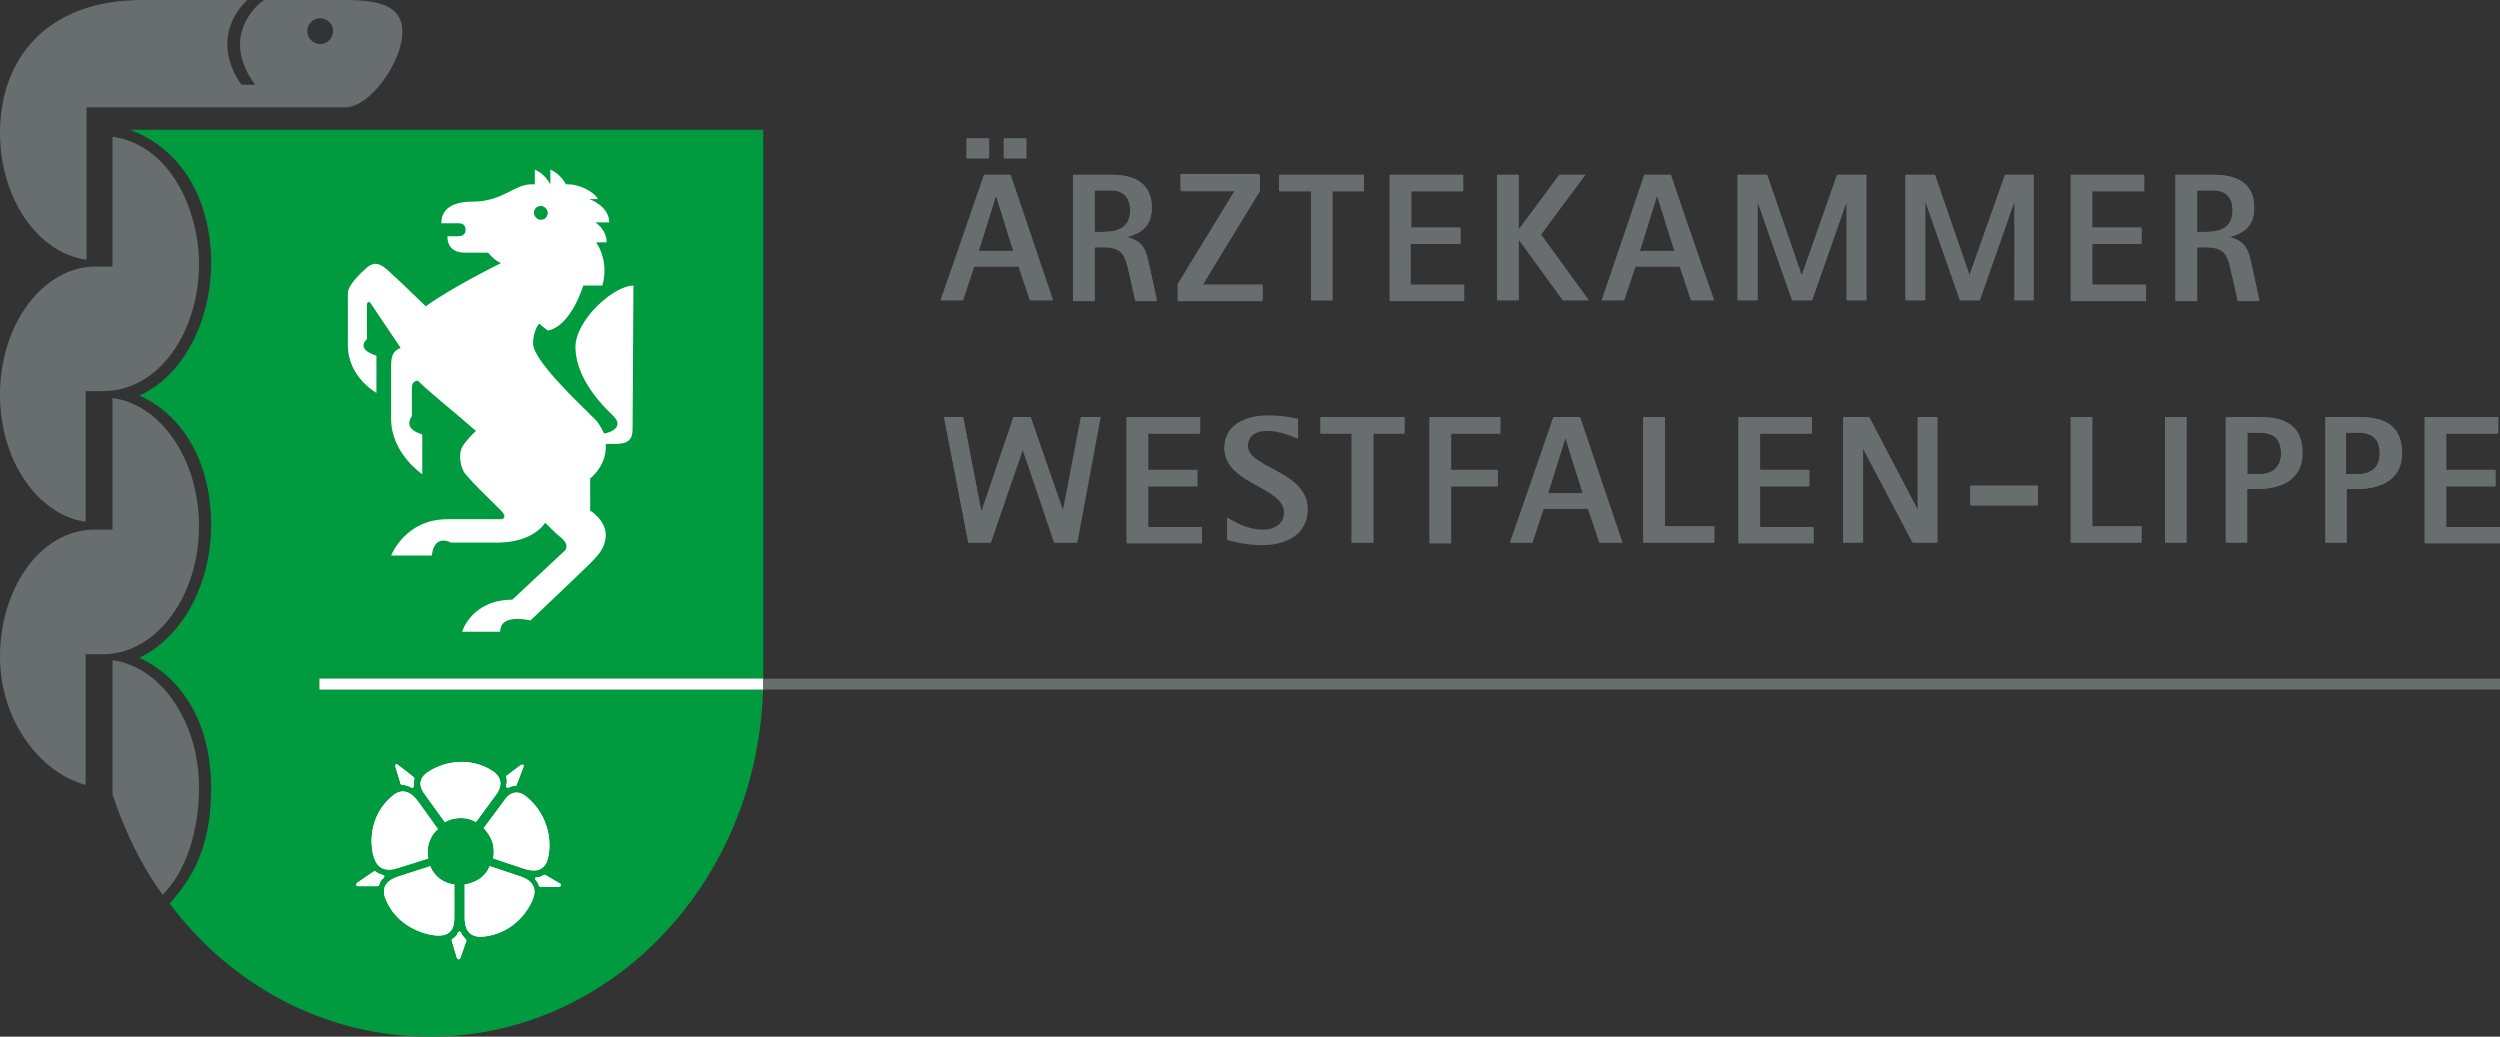 <?xml version="1.0" encoding="utf-8"?>
<!-- Generator: Adobe Illustrator 27.6.1, SVG Export Plug-In . SVG Version: 6.00 Build 0)  -->
<svg version="1.1" id="Ebene_1" xmlns="http://www.w3.org/2000/svg" xmlns:xlink="http://www.w3.org/1999/xlink" x="0px" y="0px"
	 viewBox="0 0 288.9 119.8" style="enable-background:new 0 0 288.9 119.8;" xml:space="preserve">
<rect x="0" y="0" width="288.9" height="119.8" fill="#333333" stroke="none"/>
<style type="text/css">
	.st0{fill:#686D6E;}
	.st1{fill:#009B3E;}
	.st2{fill:#FFFFFF;}
	.st3{fill-rule:evenodd;clip-rule:evenodd;fill:#686D6E;}
</style>
<polygon points="288.9,79.7 88.2,79.7 88.2,78.9 88.2,78.4 288.9,78.4 288.9,79.7 "/>
<polygon class="st0" points="288.9,79.7 88.2,79.7 88.2,78.9 88.2,78.4 288.9,78.4 288.9,79.7 "/>
<path class="st1" d="M88.2,78.9c-0.3,22.7-17.4,40.9-38.5,40.9c-12.1,0-23-5.9-30.1-15.4c3.5-3.8,4.8-7.9,4.8-13.4
	c0-6.7-2.8-12.4-8.3-15c4.9-2.3,8.3-8.4,8.3-15.3c0-6.7-2.8-12.5-8.3-15c5.2-2.3,8.3-8.8,8.3-15.3c0-6.9-3.1-13.1-9.4-15.4l73.2,0
	V78.9L88.2,78.9z"/>
<path class="st2" d="M45.7,88.6c-0.1-0.2,0.1-0.4,0.3-0.2l1.8,1.4c0,0,0.1,0.2,0.1,0.2c-0.1,0.2-0.1,0.5-0.1,0.8
	c0,0.2-0.1,0.3-0.3,0.2c-0.3-0.2-0.7-0.3-1-0.3c-0.1,0-0.2-0.1-0.2-0.1L45.7,88.6L45.7,88.6z M41.4,102.4c-0.3,0-0.3-0.2-0.1-0.4
	l1.9-1.3c0.1,0,0.2,0,0.2,0c0.2,0.2,0.5,0.3,0.8,0.4c0.2,0,0.3,0.2,0.1,0.4c-0.3,0.2-0.4,0.5-0.5,0.8c0,0.1-0.1,0.1-0.2,0.1
	L41.4,102.4L41.4,102.4z M53.2,110.7c-0.1,0.2-0.3,0.2-0.4,0l-0.6-2c0-0.1,0-0.2,0.1-0.2c0.3-0.2,0.5-0.4,0.6-0.7
	c0.1-0.2,0.3-0.2,0.4,0c0.1,0.3,0.3,0.5,0.5,0.7c0,0,0.1,0.2,0.1,0.2L53.2,110.7L53.2,110.7z M64.7,102.1c0.2,0.1,0.1,0.4-0.1,0.4
	l-2.1,0c-0.1,0-0.2-0.1-0.2-0.1c-0.1-0.3-0.2-0.5-0.4-0.7c-0.1-0.2-0.1-0.3,0.1-0.3c0.3,0,0.6-0.1,0.8-0.3c0,0,0.2,0,0.2,0
	L64.7,102.1L64.7,102.1z M59.7,90.7c0,0.1-0.1,0.1-0.2,0.1c-0.2,0-0.5,0.1-0.7,0.2c-0.2,0.1-0.3,0-0.3-0.2c0.1-0.4,0.1-0.7,0-1
	c0-0.1,0-0.2,0.1-0.2l1.6-1.2c0.2-0.1,0.4,0,0.3,0.2L59.7,90.7L59.7,90.7z"/>
<path class="st2" d="M45.7,88.6c-0.1-0.2,0.1-0.4,0.3-0.2l1.8,1.4c0,0,0.1,0.2,0.1,0.2c-0.1,0.2-0.1,0.5-0.1,0.8
	c0,0.2-0.1,0.3-0.3,0.2c-0.3-0.2-0.7-0.3-1-0.3c-0.1,0-0.2-0.1-0.2-0.1L45.7,88.6L45.7,88.6z M41.4,102.4c-0.3,0-0.3-0.2-0.1-0.4
	l1.9-1.3c0.1,0,0.2,0,0.2,0c0.2,0.2,0.5,0.3,0.8,0.4c0.2,0,0.3,0.2,0.1,0.4c-0.3,0.2-0.4,0.5-0.5,0.8c0,0.1-0.1,0.1-0.2,0.1
	L41.4,102.4L41.4,102.4z M53.2,110.7c-0.1,0.2-0.3,0.2-0.4,0l-0.6-2c0-0.1,0-0.2,0.1-0.2c0.3-0.2,0.5-0.4,0.6-0.7
	c0.1-0.2,0.3-0.2,0.4,0c0.1,0.3,0.3,0.5,0.5,0.7c0,0,0.1,0.2,0.1,0.2L53.2,110.7L53.2,110.7z M64.7,102.1c0.2,0.1,0.1,0.4-0.1,0.4
	l-2.1,0c-0.1,0-0.2-0.1-0.2-0.1c-0.1-0.3-0.2-0.5-0.4-0.7c-0.1-0.2-0.1-0.3,0.1-0.3c0.3,0,0.6-0.1,0.8-0.3c0,0,0.2,0,0.2,0
	L64.7,102.1L64.7,102.1z M59.7,90.7c0,0.1-0.1,0.1-0.2,0.1c-0.2,0-0.5,0.1-0.7,0.2c-0.2,0.1-0.3,0-0.3-0.2c0.1-0.4,0.1-0.7,0-1
	c0-0.1,0-0.2,0.1-0.2l1.6-1.2c0.2-0.1,0.4,0,0.3,0.2L59.7,90.7L59.7,90.7z"/>
<path class="st2" d="M50.3,108.1c-2.4-0.3-4.6-1.7-5.6-3.9c-0.6-1.2-0.5-2.3,1.3-2.9l3.7-1.2c0.5,1.2,1.6,2,2.8,2.1l0,3.9
	C52.5,107.8,51.6,108.2,50.3,108.1L50.3,108.1z"/>
<path class="st2" d="M50.3,108.1c-2.4-0.3-4.6-1.7-5.6-3.9c-0.6-1.2-0.5-2.3,1.3-2.9l3.7-1.2c0.5,1.2,1.6,2,2.8,2.1l0,3.9
	C52.5,107.8,51.6,108.2,50.3,108.1L50.3,108.1z"/>
<path class="st2" d="M61.5,104.1c-1,2.2-3,3.8-5.4,4.1c-1.3,0.2-2.4-0.2-2.4-2.1l0-3.9c0.3,0,0.5-0.1,0.8-0.2c1-0.3,1.7-1,2.1-1.9
	l3.6,1.2C61.9,101.9,62,103,61.5,104.1L61.5,104.1z"/>
<path class="st2" d="M61.5,104.1c-1,2.2-3,3.8-5.4,4.1c-1.3,0.2-2.4-0.2-2.4-2.1l0-3.9c0.3,0,0.5-0.1,0.8-0.2c1-0.3,1.7-1,2.1-1.9
	l3.6,1.2C61.9,101.9,62,103,61.5,104.1L61.5,104.1z"/>
<path class="st2" d="M61.1,92.3c1.8,1.6,2.7,4.1,2.3,6.5c-0.2,1.3-0.9,2.2-2.8,1.6l-3.6-1.2c0.1-0.6,0.1-1.3-0.1-1.9
	c-0.2-0.6-0.6-1.2-1-1.6l2.3-3.1C59.1,91.2,60.2,91.4,61.1,92.3L61.1,92.3z"/>
<path class="st2" d="M61.1,92.3c1.8,1.6,2.7,4.1,2.3,6.5c-0.2,1.3-0.9,2.2-2.8,1.6l-3.6-1.2c0.1-0.6,0.1-1.3-0.1-1.9
	c-0.2-0.6-0.6-1.2-1-1.6l2.3-3.1C59.1,91.2,60.2,91.4,61.1,92.3L61.1,92.3z"/>
<path class="st2" d="M49.8,89c2.1-1.2,4.7-1.3,6.8-0.1c1.1,0.6,1.8,1.6,0.6,3.1L55,95c-0.8-0.5-1.9-0.6-2.9-0.3
	c-0.3,0.1-0.5,0.2-0.7,0.3l-2.3-3.2C48.1,90.5,48.7,89.6,49.8,89L49.8,89z"/>
<path class="st2" d="M49.8,89c2.1-1.2,4.7-1.3,6.8-0.1c1.1,0.6,1.8,1.6,0.6,3.1L55,95c-0.8-0.5-1.9-0.6-2.9-0.3
	c-0.3,0.1-0.5,0.2-0.7,0.3l-2.3-3.2C48.1,90.5,48.7,89.6,49.8,89L49.8,89z"/>
<path class="st2" d="M43.1,98.7c-0.5-2.4,0.2-4.9,2-6.5c0.9-0.9,2-1.2,3.2,0.4l2.3,3.2c-0.9,0.8-1.4,2.1-1.1,3.4l-3.8,1.2
	C44,100.8,43.4,99.9,43.1,98.7L43.1,98.7z"/>
<path class="st2" d="M43.1,98.7c-0.5-2.4,0.2-4.9,2-6.5c0.9-0.9,2-1.2,3.2,0.4l2.3,3.2c-0.9,0.8-1.4,2.1-1.1,3.4l-3.8,1.2
	C44,100.8,43.4,99.9,43.1,98.7L43.1,98.7z"/>
<path class="st2" d="M61.7,24.6c0,0.4,0.4,0.8,0.8,0.8c0.5,0,0.8-0.4,0.8-0.8c0-0.4-0.4-0.8-0.8-0.8C62,23.8,61.7,24.2,61.7,24.6
	L61.7,24.6z M69.8,50.1c0.8-0.1,2.4-0.8,1-2.1c-2-1.9-4.3-4.8-4.3-7.9c0-3.1,4.4-7.1,6.7-7.1l-0.1,16.6c0,1.2-0.5,1.7-2,1.7
	c-0.5,0-0.9,0-1.1,0c0.1,1.3-0.4,2.8-1.8,4l0,3.7c0,0,1.8,1.1,1.8,2.8c0,1.6-1,2.5-2,3.5c-1,1-6.7,6.4-6.7,6.4s-3.5-0.9-3.5,1.3
	l-4.4,0c0,0,1.1-3.7,5.8-3.7l6.1-5.7c0,0,0.6-0.6-0.5-1.5c-0.4-0.3-1.1-1-1.8-1.7c-0.1,0.2-1.5,2.3-5.5,2.3l-5.4,0
	c0,0-1.9-1.1-2.2,1.5l-4.7,0c0,0,1.6-4.2,6.5-4.2l6,0c0,0,1.4,0.1-0.1-1.3c-1.8-1.8-2.6-2.5-3.8-3.9c-0.6-0.7-0.9-2.4-0.3-3.3
	c0.7-1,1.4-1.6,1.4-1.6l0.1-0.1c-3.2-2.8-5.3-4.4-6.7-5.8c-0.4,0-0.7,0.2-0.7,0.9l0,3.2c0,0-1.2,1.4,1.2,2.1l0,4.6
	c0,0-3.6-2.4-3.6-6.4l0-6c0-1.1,0.1-1.8,1.1-2.2L42.8,35c-0.2-0.2-0.4-0.1-0.4,0.3l0,3.9c0,0-1.4,1.1,1.1,1.9l0,4.3
	c0,0-3.3-1.8-3.3-5.5l0-6c0-0.8,1-1.9,2-2.8c1-1,1.8-0.7,2.9,0.4c0.7,0.6,3.6,3.4,4.1,3.9c3-2.2,8.7-5,8.7-5c-0.5-0.2-1-0.6-1.5-1.2
	l-2.7,0c-0.5,0-2-0.1-2-1.9l1.2,0c0.5,0,0.9-0.2,0.9-0.7c0-0.7-0.4-0.8-0.9-0.8l-1.9,0c0-0.6,0.1-2.5,3.6-2.5c3.5,0,4.8-2,6.8-2
	l0.4,0l0-1.7c0,0,1.1,0.4,1.8,1.7l0-1.7c0,0,1.1,0.4,1.8,1.7l0.3,0c1.2,0,2.9,0.8,3.4,1.7l-1,0c0,0,2.3,0.8,2.3,2.7l-1.6,0
	c0,0,1.3,0.8,1.3,2.3l-1.2,0c1.6,2.5,0.7,5,0.7,5l-2.2,0c0,0-1.4,4.7-4.1,5.2l-1-0.8c0,0-0.7,0.8-0.7,2.3c0,1.9,5.1,6.7,6.8,8.4
	C69.1,48.7,69.5,49.4,69.8,50.1L69.8,50.1z"/>
<polygon points="36.9,78.4 88.2,78.4 88.2,78.9 88.2,79.7 36.9,79.7 36.9,78.4 "/>
<polygon class="st2" points="36.9,78.4 88.2,78.4 88.2,78.9 88.2,79.7 36.9,79.7 36.9,78.4 "/>
<path class="st0" d="M13,91.8l0-15.5c5.5,0.7,10,7,10,14.7c0,5.2-1.6,9.8-4.2,12.4C16.3,100,14.4,96,13,91.8L13,91.8z"/>
<path class="st0" d="M9.9,60.3C4.4,59.5,0,53.3,0,45.6c0-8.2,5-14.7,10.9-14.8l2.1,0v-15c6.9,1,10,8.8,10,14.7
	c0,7.8-4.6,14.7-11.1,14.7H9.9V60.3L9.9,60.3z"/>
<path class="st0" d="M23,60.8c0,8.1-4.9,14.6-10.8,14.8H9.9v15.1C4.6,89.3,0,83.2,0,75.9c0-7.7,4.5-14.7,11-14.7h2V46
	C18.5,46.7,23,53,23,60.8L23,60.8z"/>
<path class="st0" d="M35.5,3.6c0,0.8,0.7,1.5,1.5,1.5c0.8,0,1.5-0.7,1.5-1.5c0-0.8-0.7-1.5-1.5-1.5C36.2,2.1,35.5,2.8,35.5,3.6
	L35.5,3.6z M9.9,30C4.4,29.2,0,23,0,15.3C0,7.2,5,0,16.5,0l12.1,0c-1.7,1.5-3.9,5.2-0.7,9.8h1.6c-3.9-5.2-0.3-8.9,1-9.8l9.4,0
	c3.8,0,6.6,0.6,6.6,3.7c0,3.4-3.7,8.7-6.6,8.7l-29.9,0V30L9.9,30z"/>
<path class="st0" d="M280.2,62.7V48.2h8.5v1.9h-6v4.2h5.7v1.9h-5.7v4.7h6.2v1.9H280.2L280.2,62.7z M271.1,50v4.8h1.3
	c1.5,0,2.6-0.7,2.6-2.4c0-1.9-1-2.4-2.6-2.4H271.1L271.1,50z M268.7,62.7V48.2h3.7c2.2,0,5.1,0.3,5.1,4.2c0,3.5-3.1,4.1-5.1,4.1
	h-1.3v6.2H268.7L268.7,62.7z M259.7,50v4.8h1.3c1.5,0,2.6-0.7,2.6-2.4c0-1.9-1-2.4-2.6-2.4H259.7L259.7,50z M257.2,62.7V48.2h3.7
	c2.2,0,5.1,0.3,5.1,4.2c0,3.5-3.1,4.1-5.1,4.1h-1.3v6.2H257.2L257.2,62.7z M250.2,62.7V48.2h2.5v14.5H250.2L250.2,62.7z M239.3,62.7
	V48.2h2.5v12.6h5.7v1.9H239.3L239.3,62.7z M227.7,58.4v-2.3h7.8v2.3H227.7L227.7,58.4z M213,62.7V48.2h3l5.6,10.7l0-10.7h2.2v14.5
	h-2.8l-5.9-11.2l0,11.2H213L213,62.7z M200.9,62.7V48.2h8.5v1.9h-6v4.2h5.7v1.9h-5.7v4.7h6.2v1.9H200.9L200.9,62.7z M189.9,62.7
	V48.2h2.5v12.6h5.7v1.9H189.9L189.9,62.7z M180.9,50.6l-2,6.4h4L180.9,50.6L180.9,50.6L180.9,50.6z M174.5,62.7l5-14.5h3l4.9,14.5
	h-2.6l-1.3-3.9h-5.2l-1.3,3.9H174.5L174.5,62.7z M165.2,62.7V48.2h8.2v1.9h-5.7v4.2h5.4v1.9h-5.4v6.6H165.2L165.2,62.7z M156.2,62.7
	V50.1h-3.6v-1.9h9.7v1.9h-3.6v12.6H156.2L156.2,62.7z M150,48.4v2.3c-1-0.4-2.2-0.9-3.6-0.9c-1.2,0-2.2,0.5-2.2,1.8
	c0,2.6,6.9,2.9,6.9,7.3c0,2.7-2.2,4.1-5.3,4.1c-1.9,0-3.6-0.5-4-0.6v-2.5c0.9,0.5,2.3,1.4,4.1,1.4c1.9,0,2.5-1.1,2.5-2
	c0-3.1-6.9-3.3-6.9-7.5c0-2.6,2.2-3.7,5-3.7C148.1,48,149.5,48.3,150,48.4L150,48.4z M130.2,62.7V48.2h8.5v1.9h-6v4.2h5.7v1.9h-5.7
	v4.7h6.2v1.9H130.2L130.2,62.7z M111.9,62.7l-2.8-14.5h2.2l2.1,10.9l3.7-10.9h2l3.7,10.9l2.1-10.9h2.2l-2.7,14.5h-2.6L118.2,52
	l-3.7,10.7H111.9L111.9,62.7z M115.1,22.6l-2,6.4h4L115.1,22.6L115.1,22.6L115.1,22.6z M108.7,34.7l5-14.5h3l4.9,14.5H119l-1.3-3.9
	h-5.2l-1.3,3.9H108.7L108.7,34.7z M116,18.3v-2.3h2.6v2.3H116L116,18.3z M111.7,18.3v-2.3h2.6v2.3H111.7L111.7,18.3z M124,34.7V20.2
	h4.4c2.7,0,4.7,1,4.7,3.8c0,2.3-1.4,3-2.9,3.4c2,0.5,2.2,1.7,2.6,3.3l0.9,4.1h-2.5l-0.7-3.1c-0.5-2.3-0.8-3.1-3-3.1h-1v6.2H124
	L124,34.7z M126.5,22v4.8h1c1.5,0,3.1-0.3,3.1-2.5c0-1.5-0.8-2.3-2.2-2.3H126.5L126.5,22z M136.1,34.7v-1.9l6.6-10.8h-6.3v-1.9h9.1
	v1.9L139,32.9h6.9v1.9H136.1L136.1,34.7z M151.5,34.7V22.1h-3.6v-1.9h9.7v1.9h-3.6v12.6H151.5L151.5,34.7z M160.6,34.7V20.2h8.5v1.9
	h-6v4.2h5.7v1.9H163v4.7h6.2v1.9H160.6L160.6,34.7z M173,34.7V20.2h2.5v6.3l4.7-6.3h3l-5.1,6.9l5.5,7.6h-3l-5.1-7.1l0,7.1H173
	L173,34.7z M185.1,34.7l5-14.5h3l4.9,14.5h-2.6l-1.3-3.9h-5.2l-1.3,3.9H185.1L185.1,34.7z M191.5,22.6l-2,6.4h4L191.5,22.6
	L191.5,22.6L191.5,22.6z M200.8,34.7V20.2h3.4l4,11.6l4.1-11.6h3.3v14.5h-2.2V23.3l-4,11.4h-2.3l-4-11.4l0,11.4H200.8L200.8,34.7z
	 M220.2,34.7V20.2h3.4l4,11.6l4.1-11.6h3.3v14.5h-2.2V23.3l-4,11.4h-2.3l-4-11.4l0,11.4H220.2L220.2,34.7z M239.3,34.7V20.2h8.5v1.9
	h-6v4.2h5.7v1.9h-5.7v4.7h6.2v1.9H239.3L239.3,34.7z M251.4,34.7V20.2h4.4c2.7,0,4.7,1,4.7,3.8c0,2.3-1.4,3-2.9,3.4
	c2,0.5,2.2,1.7,2.6,3.3l0.9,4.1h-2.5l-0.7-3.1c-0.5-2.3-0.8-3.1-3-3.1h-1v6.2H251.4L251.4,34.7z M253.9,22v4.8h1
	c1.5,0,3.1-0.3,3.1-2.5c0-1.5-0.8-2.3-2.2-2.3H253.9L253.9,22z"/>
<polygon class="st0" points="111.9,62.7 114.5,62.7 118.1,52 118.2,52 121.9,62.7 124.5,62.7 127.2,48.2 125,48.2 122.9,59.1 
	122.9,59.1 119.1,48.2 117.2,48.2 113.5,59.1 113.4,59.1 111.3,48.2 109.1,48.2 111.9,62.7 "/>
<polygon class="st0" points="130.2,62.7 138.8,62.7 138.8,60.9 132.6,60.9 132.6,56.2 138.3,56.2 138.3,54.3 132.6,54.3 132.6,50.1 
	138.6,50.1 138.6,48.2 130.2,48.2 130.2,62.7 "/>
<path class="st0" d="M150,48.4c-0.5-0.1-1.9-0.4-3.5-0.4c-2.7,0-5,1.2-5,3.7c0,4.1,6.9,4.3,6.9,7.5c0,0.9-0.6,2-2.5,2
	c-1.8,0-3.2-0.9-4.1-1.4v2.5c0.4,0.1,2.1,0.6,4,0.6c3.1,0,5.3-1.4,5.3-4.1c0-4.4-6.9-4.7-6.9-7.3c0-1.2,1-1.8,2.2-1.8
	c1.5,0,2.7,0.5,3.6,0.9V48.4L150,48.4z"/>
<polygon class="st0" points="156.2,62.7 158.7,62.7 158.7,50.1 162.3,50.1 162.3,48.2 152.6,48.2 152.6,50.1 156.2,50.1 156.2,62.7 
	"/>
<polygon class="st0" points="165.2,62.7 167.6,62.7 167.6,56.2 173,56.2 173,54.3 167.6,54.3 167.6,50.1 173.3,50.1 173.3,48.2 
	165.2,48.2 165.2,62.7 "/>
<path class="st3" d="M174.5,62.7h2.6l1.3-3.9h5.2l1.3,3.9h2.6l-4.9-14.5h-3L174.5,62.7L174.5,62.7z M180.9,50.6L180.9,50.6l2,6.4h-4
	L180.9,50.6L180.9,50.6z"/>
<polygon class="st0" points="189.9,62.7 198.1,62.7 198.1,60.9 192.4,60.9 192.4,48.2 189.9,48.2 189.9,62.7 "/>
<polygon class="st0" points="200.9,62.7 209.5,62.7 209.5,60.9 203.3,60.9 203.3,56.2 209,56.2 209,54.3 203.3,54.3 203.3,50.1 
	209.3,50.1 209.3,48.2 200.9,48.2 200.9,62.7 "/>
<polygon class="st0" points="213,62.7 215.3,62.7 215.3,51.5 215.3,51.5 221.2,62.7 223.9,62.7 223.9,48.2 221.7,48.2 221.7,58.9 
	221.6,58.9 216,48.2 213,48.2 213,62.7 "/>
<polygon class="st0" points="227.7,58.4 235.5,58.4 235.5,56.2 227.7,56.2 227.7,58.4 "/>
<polygon class="st0" points="239.3,62.7 247.4,62.7 247.4,60.9 241.7,60.9 241.7,48.2 239.3,48.2 239.3,62.7 "/>
<polygon class="st0" points="250.2,62.7 252.6,62.7 252.6,48.2 250.2,48.2 250.2,62.7 "/>
<path class="st3" d="M257.2,62.7h2.5v-6.2h1.3c2,0,5.1-0.7,5.1-4.1c0-3.8-2.8-4.2-5.1-4.2h-3.7V62.7L257.2,62.7z M259.7,50h1.3
	c1.6,0,2.6,0.6,2.6,2.4c0,1.7-1.1,2.4-2.6,2.4h-1.3V50L259.7,50z"/>
<path class="st3" d="M268.7,62.7h2.5v-6.2h1.3c2,0,5.1-0.7,5.1-4.1c0-3.8-2.8-4.2-5.1-4.2h-3.7V62.7L268.7,62.7z M271.1,50h1.3
	c1.6,0,2.6,0.6,2.6,2.4c0,1.7-1.1,2.4-2.6,2.4h-1.3V50L271.1,50z"/>
<polygon class="st0" points="280.2,62.7 288.8,62.7 288.8,60.9 282.6,60.9 282.6,56.2 288.3,56.2 288.3,54.3 282.6,54.3 282.6,50.1 
	288.6,50.1 288.6,48.2 280.2,48.2 280.2,62.7 "/>
<path class="st3" d="M111.7,18.3h2.6v-2.3h-2.6V18.3L111.7,18.3z M116,18.3h2.6v-2.3H116V18.3L116,18.3z M108.7,34.7h2.6l1.3-3.9
	h5.2l1.3,3.9h2.6l-4.9-14.5h-3L108.7,34.7L108.7,34.7z M115.1,22.6L115.1,22.6l2,6.4h-4L115.1,22.6L115.1,22.6z"/>
<path class="st3" d="M124,34.7h2.5v-6.2h1c2.2,0,2.5,0.8,3,3.1l0.7,3.1h2.5l-0.9-4.1c-0.3-1.5-0.6-2.8-2.6-3.2v0
	c1.5-0.4,2.9-1.1,2.9-3.4c0-2.8-1.9-3.8-4.7-3.8H124V34.7L124,34.7z M126.5,22h1.9c1.4,0,2.2,0.8,2.2,2.3c0,2.1-1.6,2.5-3.1,2.5h-1
	V22L126.5,22z"/>
<polygon class="st0" points="136.1,34.7 145.9,34.7 145.9,32.9 139,32.9 145.6,22.1 145.6,20.2 136.5,20.2 136.5,22.1 142.7,22.1 
	136.1,32.9 136.1,34.7 "/>
<polygon class="st0" points="151.5,34.7 153.9,34.7 153.9,22.1 157.6,22.1 157.6,20.2 147.8,20.2 147.8,22.1 151.5,22.1 151.5,34.7 
	"/>
<polygon class="st0" points="160.6,34.7 169.2,34.7 169.2,32.9 163,32.9 163,28.2 168.7,28.2 168.7,26.3 163,26.3 163,22.1 
	169,22.1 169,20.2 160.6,20.2 160.6,34.7 "/>
<polygon class="st0" points="173,34.7 175.5,34.7 175.5,27.7 175.5,27.7 180.6,34.7 183.6,34.7 178,27.1 183.2,20.2 180.2,20.2 
	175.5,26.6 175.5,26.6 175.5,20.2 173,20.2 173,34.7 "/>
<path class="st3" d="M185.1,34.7h2.6l1.3-3.9h5.2l1.3,3.9h2.6L193,20.2h-3L185.1,34.7L185.1,34.7z M191.5,22.6L191.5,22.6l2,6.4h-4
	L191.5,22.6L191.5,22.6z"/>
<polygon class="st0" points="200.8,34.7 203.1,34.7 203.1,23.3 203.1,23.3 207.1,34.7 209.4,34.7 213.4,23.3 213.4,23.3 213.4,34.7 
	215.7,34.7 215.7,20.2 212.3,20.2 208.3,31.8 208.2,31.8 204.2,20.2 200.8,20.2 200.8,34.7 "/>
<polygon class="st0" points="220.2,34.7 222.4,34.7 222.4,23.3 222.5,23.3 226.5,34.7 228.7,34.7 232.7,23.3 232.8,23.3 232.8,34.7 
	235,34.7 235,20.2 231.7,20.2 227.6,31.8 227.6,31.8 223.6,20.2 220.2,20.2 220.2,34.7 "/>
<polygon class="st0" points="239.3,34.7 247.9,34.7 247.9,32.9 241.7,32.9 241.7,28.2 247.4,28.2 247.4,26.3 241.7,26.3 241.7,22.1 
	247.7,22.1 247.7,20.2 239.3,20.2 239.3,34.7 "/>
<path class="st3" d="M251.4,34.7h2.5v-6.2h1c2.2,0,2.5,0.8,3,3.1l0.7,3.1h2.5l-0.9-4.1c-0.3-1.5-0.6-2.8-2.6-3.2v0
	c1.5-0.4,2.9-1.1,2.9-3.4c0-2.8-1.9-3.8-4.7-3.8h-4.4V34.7L251.4,34.7z M253.9,22h1.9c1.4,0,2.2,0.8,2.2,2.3c0,2.1-1.6,2.5-3.1,2.5
	h-1V22L253.9,22z"/>
</svg>
